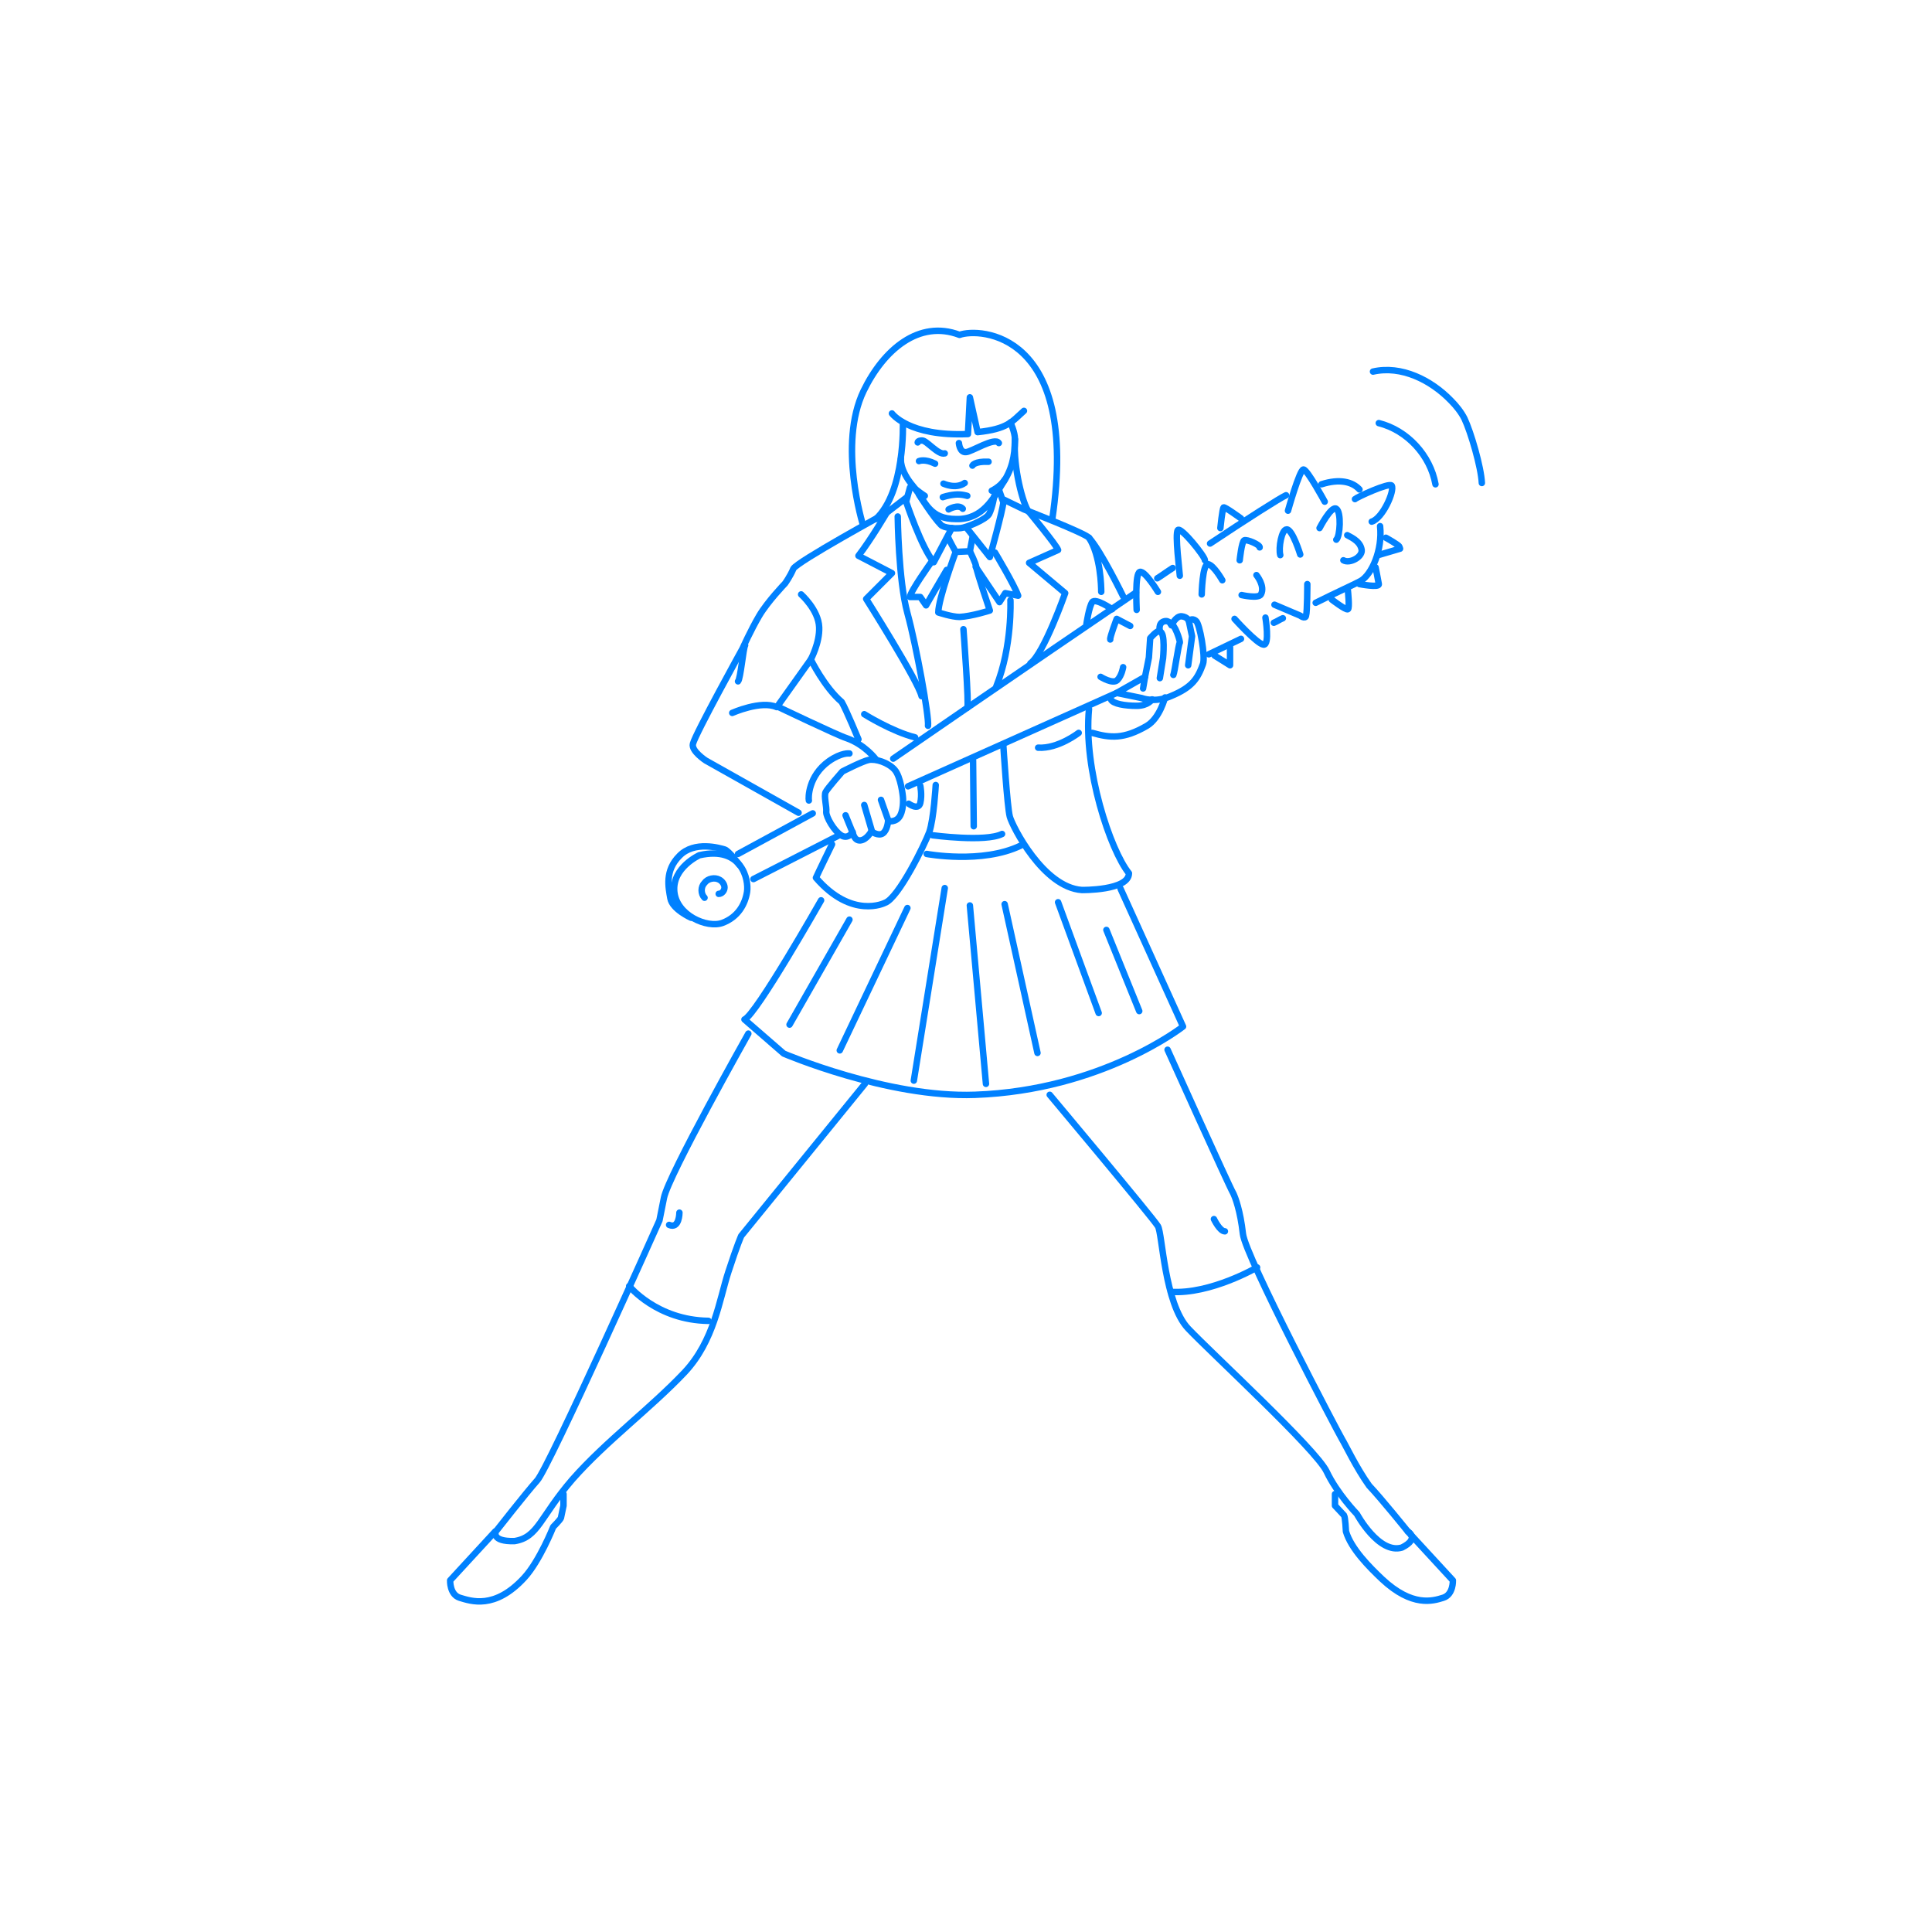 <?xml version="1.0" encoding="utf-8"?>
<!-- Generator: Adobe Illustrator 24.3.0, SVG Export Plug-In . SVG Version: 6.00 Build 0)  -->
<svg version="1.1" id="レイヤー_1" xmlns="http://www.w3.org/2000/svg" xmlns:xlink="http://www.w3.org/1999/xlink" x="0px"
	 y="0px" viewBox="0 0 300 300" style="enable-background:new 0 0 300 300;" xml:space="preserve">
<style type="text/css">
	.st0{fill:#FFFFFF;}
	.st1{fill:none;stroke:#0081FF;stroke-linecap:round;stroke-linejoin:round;stroke-miterlimit:10;}
</style>
<rect class="st0" width="300" height="300"/>
<g>
	<path class="st1" d="M139.9,71.2c0,0-0.3,1.7,1.9,4.3c2,2.5,2.5,5.1,6.7,5.1c4.1,0.1,5.8-3.3,7.1-5.4c1.5-2.2,2-4.3,2-7
		c0-1.1-0.7-2.6-0.7-2.6"/>
	<path class="st1" d="M138.5,64.2c0,0,2.6,3.6,11.8,3.2l0.3-5.7l1.2,5.4c4.7-0.5,5.3-1.6,7.2-3.3"/>
	<path class="st1" d="M163.4,80.6C167.7,51.4,152,50.9,149,52c-6.3-2.4-11.8,2.3-14.9,8.7c-4,8.3-0.1,20.8-0.1,20.8"/>
	<path class="st1" d="M141.3,75.7l-0.6,2.2c0,0,2.4,7.2,4.3,9.4l2.8-5.3"/>
	<path class="st1" d="M150.2,82.1l3.5,4.4c0,0,2-7.2,2.1-8.5l-0.7-2"/>
	<path class="st1" d="M155.9,77.6l3.1,1.5c0,0,9.3,3.6,10.1,4.4c1.9,2.1,5.3,9.1,5.3,9.1"/>
	<path class="st1" d="M140.7,77.3l-3,2.3c0,0-13.9,7.6-14.5,8.7c-0.5,1.2-1.3,2.3-1.3,2.3s-2.7,2.8-4,5s-2.6,5.1-2.6,5.1
		s-7.3,13.2-7.7,14.8c-0.3,1.1,2,2.6,2,2.6s13.5,7.6,14.4,8.1"/>
	<path class="st1" d="M136,117.9c0,0-1.7-2.3-4.6-3.3c-1.3-0.4-10.7-4.9-10.7-4.9l5.2-7.3c0,0,2.1,4.3,4.8,6.6
		c0.7,1.2,2.6,5.8,2.6,5.8"/>
	<path class="st1" d="M124.4,92.3c0,0,2.7,2.4,2.8,5.1c0.1,2.4-1.3,5-1.3,5"/>
	<path class="st1" d="M148.4,85.7c0,0-2.7,7.3-2.7,9.4c0,0,2.1,0.7,3.3,0.7c1.9-0.1,4.7-1,4.7-1s-2.1-6.2-2.1-6.7c0-0.5-1-2.5-1-2.5
		"/>
	<path class="st1" d="M147.3,83.6c0.1,0.3,1.1,2.1,1.1,2.1l2.2-0.1l0.4-2.1"/>
	<path class="st1" d="M144.6,87.3c0,0-3.3,4.6-3.3,5.4l1.6,0l0.9,1.3c0,0,3-5.2,3.2-5.5"/>
	<path class="st1" d="M154.5,85.8c0,0,3,5,3.6,6.7l-2-0.4l-0.9,1.4l-3.7-5.5"/>
	<path class="st1" d="M137.7,79.6c0,0-2.4,4.1-4.4,6.7l5.2,2.7l-4,4c0,0,8.1,12.8,8.6,15.1"/>
	<path class="st1" d="M130.8,119.8c0,0-2.3,2.6-2.6,3.2s0.2,2.3,0.1,3.1c0,0.8,1.2,2.9,2.3,3.6c1.1,0.7,1.8-0.5,1.8-0.5
		s0.2,1.4,1.2,1.3s1.7-1.4,1.7-1.4s1.1,0.8,1.8,0.3s0.8-1.9,0.8-1.9s1.3,0.3,1.9-0.9c0.6-1.2,0.4-2.9,0.4-2.9s-0.3-3.1-1.3-4.2
		c-1-1.1-2.9-1.7-4-1.5C133.9,118.2,130.8,119.8,130.8,119.8z"/>
	<line class="st1" x1="131.3" y1="126.6" x2="132.4" y2="129.3"/>
	<path class="st1" d="M142.9,122c0,0,0.3,1.4,0,2.7c-0.3,1.2-1.8,0.1-1.8,0.1"/>
	<line class="st1" x1="134.2" y1="125" x2="135.4" y2="129.1"/>
	<line class="st1" x1="136.8" y1="124.2" x2="138" y2="127.6"/>
	<path class="st1" d="M192.7,99.2c-2.9,1.4-5,2.4-5,2.4"/>
	<path class="st1" d="M199.2,96c-0.5,0.2-0.9,0.5-1.4,0.7"/>
	<path class="st1" d="M214.3,81.7c0.4,3.7-1.3,7.5-3,8.5c-0.7,0.4-4,1.9-7,3.4"/>
	<path class="st1" d="M205.2,75.2c2.8-0.9,4.8-0.4,5.9,0.8"/>
	<path class="st1" d="M187.9,84.4c5.7-3.8,10.9-7.1,11.8-7.5"/>
	<path class="st1" d="M179.7,89.8c0.8-0.5,1.6-1.1,2.4-1.6"/>
	<path class="st1" d="M138.7,117.8c0,0,20.9-14.4,37.7-25.8"/>
	<line class="st1" x1="173.4" y1="107.6" x2="141" y2="122.1"/>
	<line class="st1" x1="126.2" y1="126.3" x2="114.6" y2="132.6"/>
	<line class="st1" x1="117" y1="136.5" x2="130.1" y2="129.8"/>
	<path class="st1" d="M108.6,132.8c0,0-4.2,1.9-3.9,5.6s5.1,5.8,7.5,4.9s3.5-2.9,3.8-4.8S115.2,131.3,108.6,132.8z"/>
	<path class="st1" d="M109.4,139.4c-0.6-0.6-0.6-1.7,0-2.3c0.5-0.7,1.6-0.9,2.3-0.5c0.4,0.2,0.8,0.7,0.8,1.2s-0.4,1-0.9,1"/>
	<path class="st1" d="M140.2,65.6c0,0,0.4,10.7-4.2,15"/>
	<path class="st1" d="M142.5,68.7c0,0,0-0.3,0.7-0.3c0.7,0,2.5,2.3,3.5,2"/>
	<path class="st1" d="M142.7,71.6c0,0,0.9-0.4,2.5,0.4"/>
	<path class="st1" d="M151,72.3c0,0,0.3-0.7,2.5-0.6"/>
	<path class="st1" d="M148.9,68.8c0,0,0.1,1.5,1.1,1.4c0.8,0,4.5-2.4,5.1-1.4"/>
	<path class="st1" d="M146.5,75.1c0,0,1.9,0.9,3.3-0.1"/>
	<path class="st1" d="M146.4,77.2c0,0,0.8-0.3,1.9-0.4c1-0.1,1.9,0.2,1.9,0.2"/>
	<path class="st1" d="M147.3,79.1c0,0,1.5-0.9,2.2-0.1"/>
	<path class="st1" d="M139.4,80.2c0,0,0.1,9.9,1.5,15c1.4,5.1,3.4,16.2,3.2,17.5"/>
	<path class="st1" d="M156.9,93.2c0,0,0.3,7.2-2.2,13.4"/>
	<path class="st1" d="M159.7,79.4c0,0,4.4,5.3,4.6,6l-4.5,2l5.6,4.7c0,0-3.3,9.4-5.4,10.9"/>
	<path class="st1" d="M145.3,121.9c0,0-0.3,5.3-1,7.3c-0.7,1.9-4.8,10.3-6.9,11c0,0-5.1,2.6-10.7-3.9c0.3-0.7,2.5-5.2,2.5-5.2"/>
	<path class="st1" d="M113.7,110.7c0,0,4.5-2,6.9-0.9"/>
	<path class="st1" d="M125.6,124.3c-0.1-0.4-0.1-3.8,3.1-6.1c2-1.4,3.2-1.2,3.2-1.2"/>
	<path class="st1" d="M144.8,129.7c0,0,8.2,1.1,10.8-0.2"/>
	<path class="st1" d="M127.5,139.8c0,0-10.1,17.8-11.9,18.5l6.1,5.3c0,0,16.1,6.9,29.7,6.4c19.7-0.7,32.3-10.6,32.3-10.6L174,138"/>
	<path class="st1" d="M171,91.9c0-0.8-0.1-5.6-1.9-8.4"/>
	<path class="st1" d="M169.1,110.1c-0.9,9.3,3.3,21.9,6.2,25.5c0,2.7-7.3,2.6-7.3,2.6c-6-0.4-10.8-9.9-11.2-11.4c-0.4-1.5-1-11-1-11
		"/>
	<g>
		<path class="st1" d="M177.8,105.1l0.6-3l0.2-3c0,0,1.1-1.3,1.5-1.1c0,0-0.3-1.2,0.6-1.5c0.9-0.3,1.2,0.6,1.2,0.6s0.7-1.5,1.6-1.4
			c0.9,0.1,1.1,0.7,1.1,0.7s0.5-0.5,1.1,0c0.6,0.4,1.5,5.6,1.1,6.7c-0.8,2.2-1.6,3.6-5,5c-2.5,1.1-4.5,0.3-4.5,0.3l-3.9-0.8
			L177.8,105.1z"/>
		<path class="st1" d="M180.1,105.3l0.5-3.1c0,0,0.4-4.1-0.5-4.1"/>
		<path class="st1" d="M182.2,104.8c0.2-0.4,0.8-4.8,1-5c0.1-0.2-0.8-3-1.4-2.9"/>
		<polyline class="st1" points="184.5,103.3 185.1,98.8 184.6,96.4 		"/>
	</g>
	<path class="st1" d="M143.9,132.6c0,0,8.6,1.6,14.6-1.3"/>
	<line class="st1" x1="131.9" y1="142.8" x2="122.6" y2="159.1"/>
	<line class="st1" x1="140.9" y1="141" x2="130.4" y2="163.1"/>
	<line class="st1" x1="146.7" y1="137.9" x2="141.9" y2="167.8"/>
	<line class="st1" x1="156" y1="140.4" x2="161.1" y2="163.5"/>
	<line class="st1" x1="164.3" y1="140.1" x2="170.6" y2="157.3"/>
	<line class="st1" x1="171.8" y1="144.4" x2="176.9" y2="157"/>
	<line class="st1" x1="150.6" y1="140.6" x2="153.1" y2="168.3"/>
	<g>
		<path class="st1" d="M116.2,160.5c0,0-12.4,22-13.1,25.5c-0.7,3.5-0.7,3.5-0.7,3.5s-17.2,38.5-19,40.4c-1.7,1.9-6.4,7.9-6.4,7.9
			s-0.8,1.6,2.9,1.5c3.7-0.6,3.9-3.7,9-9.6c5.2-5.9,12.1-11,17.4-16.6c4.6-4.9,5.4-11.3,6.8-15.6c1.4-4.3,2-5.6,2-5.6l19.2-23.6"/>
		<path class="st1" d="M163,170c0,0,16.1,19.2,16.8,20.4c0.7,1.1,1,12,4.7,15.9c3.6,3.8,19.9,18.8,21.5,22.2
			c1.6,3.4,4.7,6.6,4.7,6.6s3.4,6.3,7,5.2c2.8-1.4,0.9-2.5,0.9-2.5s-4.1-5.1-6-7.1c-2-2.8-3.7-6.4-4.2-7.2
			c-0.5-0.8-15-28.4-15.4-31.9c-0.4-3.6-1.2-5.7-1.5-6.3c-0.7-1.2-10.2-22.3-10.2-22.3"/>
		<path class="st1" d="M97.7,199.7c0,0,4.3,5.3,12.3,5.4"/>
		<path class="st1" d="M195.2,196.8c0,0-7.2,4.2-13.4,3.8"/>
	</g>
	<path class="st1" d="M200,79.3c0,0,1.8-6.4,2.4-6.4c0.6,0,3.3,5,3.3,5"/>
	<path class="st1" d="M210.4,77.5c0.3-0.3,5.3-2.6,5.7-2.1c0.5,0.8-1.4,5.1-3.1,5.6"/>
	<path class="st1" d="M213.6,88.1c0,0,0.4,2,0.5,2.6c0.1,0.6-3,0-3,0"/>
	<path class="st1" d="M215.2,83.5c0,0,2,1.1,2.1,1.4c0.1,0.3,0.1,0.3,0.1,0.3l-3.4,1"/>
	<path class="st1" d="M198.8,86.2c-0.3-1.1,0.2-4,1-4c0.9,0,2.1,3.9,2.1,3.9"/>
	<path class="st1" d="M203,90.7c0,0,0,4.3-0.2,4.9c-0.1,0.6-0.9,0-0.9,0l-4-1.7"/>
	<path class="st1" d="M191.7,96.1c0,0,3.5,3.9,4.5,4s0.3-4.2,0.3-4.2"/>
	<path class="st1" d="M202.6,100.5"/>
	<path class="st1" d="M183.2,89.4c0-0.4-0.8-6.6-0.3-7.1c0.5-0.5,4.2,4.1,4.2,4.7"/>
	<path class="st1" d="M189.5,82c0,0,0.3-3,0.5-3.2c0.1-0.2,2.7,1.7,2.7,1.7"/>
	<path class="st1" d="M192.5,87c0,0,0.3-2.9,0.7-3.1c0.4-0.2,2.5,0.7,2.4,1.1"/>
	<path class="st1" d="M186.6,92.3c0,0,0.1-4.8,1-4.7c0.9,0.2,2.2,2.5,2.2,2.5"/>
	<path class="st1" d="M186,88"/>
	<path class="st1" d="M209.2,83.1c0.3,0.2,1.9,0.8,2.2,2.1c0.4,1.2-1.8,2.4-2.8,1.8"/>
	<path class="st1" d="M204.9,82c0,0,1.8-3.5,2.6-3c0.8,0.5,0.6,4.3,0,4.8"/>
	<path class="st1" d="M195.1,89.3c0,0,1.4,1.7,0.7,3c-0.4,0.7-3,0.1-3,0.1"/>
	<path class="st1" d="M176.5,94.7c0-0.4-0.3-5.7,0.5-5.9s2.8,3.1,2.8,3.1"/>
	<path class="st1" d="M172.4,99.3c-0.1-0.3,1-3.2,1-3.2l2.1,1.1"/>
	<path class="st1" d="M159.7,79.4c-0.8-1-2.4-6.7-2.1-11.2"/>
	<path class="st1" d="M149.6,97.7c0,0,0.9,12,0.6,12.2"/>
	<line class="st1" x1="151.1" y1="118.1" x2="151.2" y2="128.3"/>
	<path class="st1" d="M114.8,134.3c0,0-1.6-2.2-2.3-2.4c-0.7-0.2-4.7-1.4-7,1c-2.3,2.3-1.7,4.9-1.4,6.6s3.2,3,3.2,3"/>
	<path class="st1" d="M214.1,65.7c4.4,1.1,8,5,8.8,9.5"/>
	<path class="st1" d="M213.2,57.7c4.4-1,9,1.3,12.1,4.5c0.8,0.8,1.6,1.8,2.1,2.8c1,2.1,2.6,7.6,2.7,10"/>
	<path class="st1" d="M114.6,105.8c0.4-0.4,0.8-5.1,1.1-5.6"/>
	<path class="st1" d="M134.2,110.9c0,0,4.3,2.7,7.9,3.6"/>
	<path class="st1" d="M76.9,237.8l-7,7.6c0,0-0.1,2.2,1.5,2.7c1.7,0.5,5.4,1.9,10-3.1c2.4-2.6,4.5-7.9,4.5-7.9s1.1-1.1,1.2-1.4
		l0.4-1.9V232"/>
	<path class="st1" d="M218.6,237.8l7,7.6c0,0,0.1,2.2-1.5,2.7s-4.8,1.5-9.5-2.9c-2-1.9-4.8-4.7-5.6-7.4c0,0-0.1-2.2-0.3-2.5
		l-1.4-1.5V232"/>
	<path class="st1" d="M142.7,76.8c0,0,2.2,3.5,3.4,4.7c0.5,0.5,2.1,0.6,3.1,0.5c0.9-0.1,3.9-1.3,4.4-2.2c0.5-1,0.8-2.8,0.8-2.8"/>
	<path class="st1" d="M154,76.2c0,0,1.3-0.6,2-1.7"/>
	<path class="st1" d="M143.6,77c0,0-1.4-0.9-1.9-1.5"/>
	<path class="st1" d="M177.5,106.9c0-0.1,0.2-1.1,0.3-1.8"/>
	<path class="st1" d="M178.9,108.6c0,0-0.6,1-2.4,1c-1.8,0-3.7-0.3-4-1"/>
	<path class="st1" d="M180.9,108.3c0,0-0.8,3.2-2.8,4.4c-3.6,2.1-5.7,1.9-8.5,1.1"/>
	<path class="st1" d="M167.5,113.8c0,0-3.2,2.5-6.3,2.3"/>
	<path class="st1" d="M105.5,188.3c0,0,0,2.6-1.6,1.9"/>
	<path class="st1" d="M188.5,189.3c0,0,0.9,1.9,1.7,1.9"/>
	<path class="st1" d="M174.4,103.6c0,0-0.2,1.3-0.9,2s-2.6-0.5-2.6-0.5"/>
	<path class="st1" d="M172.7,94.6c0,0-2.6-1.8-3.1-1.1s-0.9,3.4-0.9,3.4"/>
	<polyline class="st1" points="191,100.5 191,103.3 188.6,101.8 	"/>
	<path class="st1" d="M209.3,91.7c0,0,0.3,2.8,0,2.9c-0.3,0.2-2.5-1.5-2.5-1.5"/>
</g>
</svg>
